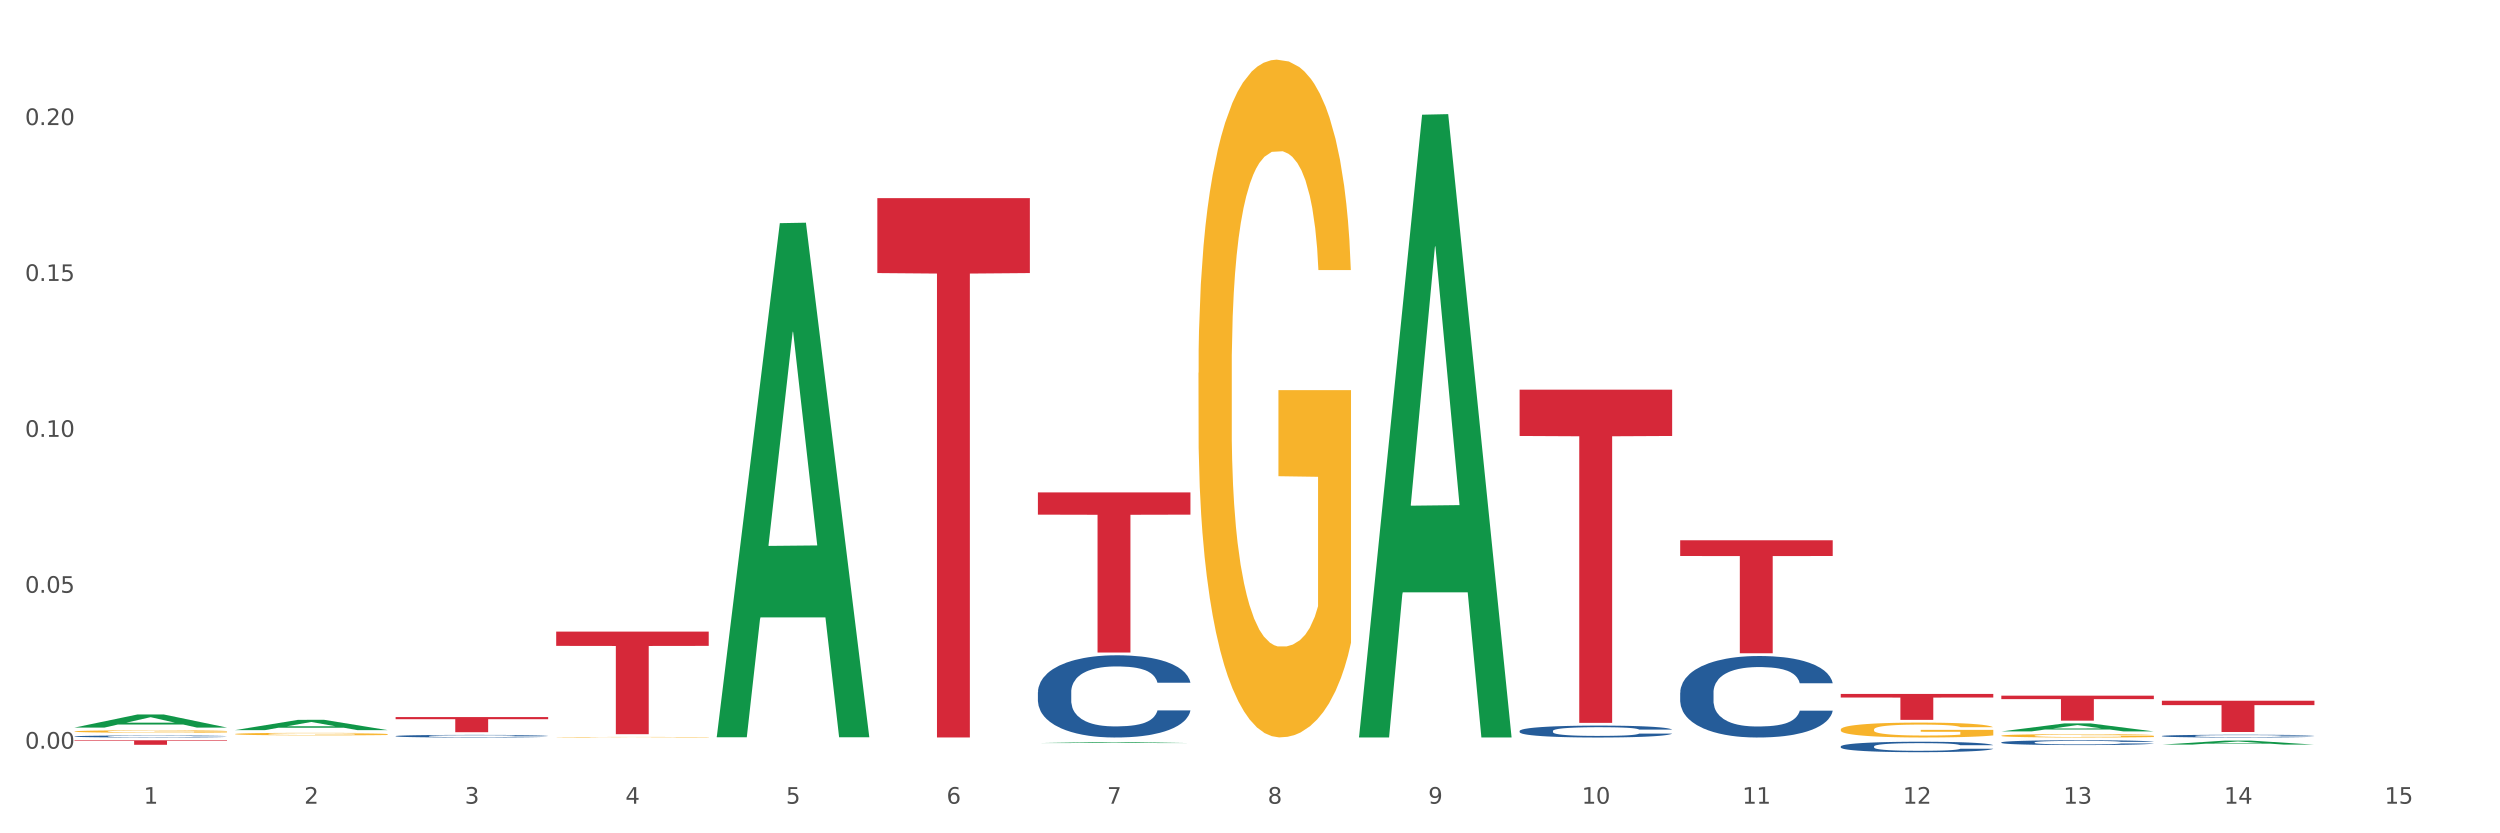 <?xml version="1.0" encoding="utf-8" standalone="no"?>
<!DOCTYPE svg PUBLIC "-//W3C//DTD SVG 1.1//EN"
  "http://www.w3.org/Graphics/SVG/1.1/DTD/svg11.dtd">
<svg xmlns:xlink="http://www.w3.org/1999/xlink" width="1080pt" height="360pt" viewBox="0 0 1080 360" xmlns="http://www.w3.org/2000/svg" version="1.1">
 <rect x="0" y="0" width="1080" height="360" fill="#333333" stroke="none"/>
 <defs>
  <style type="text/css">*{stroke-linejoin: round; stroke-linecap: butt}</style>
 </defs>
 <g id="figure_1">
  <g id="patch_1">
   <path d="M 0 360 
L 1080 360 
L 1080 0 
L 0 0 
z
" style="fill: #ffffff; stroke: #ffffff; stroke-linejoin: miter"/>
  </g>
  <g id="axes_1">
   <g id="matplotlib.axis_1">
    <g id="xtick_1">
     <g id="text_1">
      <!-- 1 -->
      <g style="fill: #4d4d4d" transform="translate(62.07 347.204) scale(0.096 -0.096)">
       <defs>
        <path id="DejaVuSans-31" d="M 794 531 
L 1825 531 
L 1825 4091 
L 703 3866 
L 703 4441 
L 1819 4666 
L 2450 4666 
L 2450 531 
L 3481 531 
L 3481 0 
L 794 0 
L 794 531 
z
" transform="scale(0.016)"/>
       </defs>
       <use xlink:href="#DejaVuSans-31"/>
      </g>
     </g>
    </g>
    <g id="xtick_2">
     <g id="text_2">
      <!-- 2 -->
      <g style="fill: #4d4d4d" transform="translate(131.436 347.204) scale(0.096 -0.096)">
       <defs>
        <path id="DejaVuSans-32" d="M 1228 531 
L 3431 531 
L 3431 0 
L 469 0 
L 469 531 
Q 828 903 1448 1529 
Q 2069 2156 2228 2338 
Q 2531 2678 2651 2914 
Q 2772 3150 2772 3378 
Q 2772 3750 2511 3984 
Q 2250 4219 1831 4219 
Q 1534 4219 1204 4116 
Q 875 4013 500 3803 
L 500 4441 
Q 881 4594 1212 4672 
Q 1544 4750 1819 4750 
Q 2544 4750 2975 4387 
Q 3406 4025 3406 3419 
Q 3406 3131 3298 2873 
Q 3191 2616 2906 2266 
Q 2828 2175 2409 1742 
Q 1991 1309 1228 531 
z
" transform="scale(0.016)"/>
       </defs>
       <use xlink:href="#DejaVuSans-32"/>
      </g>
     </g>
    </g>
    <g id="xtick_3">
     <g id="text_3">
      <!-- 3 -->
      <g style="fill: #4d4d4d" transform="translate(200.802 347.204) scale(0.096 -0.096)">
       <defs>
        <path id="DejaVuSans-33" d="M 2597 2516 
Q 3050 2419 3304 2112 
Q 3559 1806 3559 1356 
Q 3559 666 3084 287 
Q 2609 -91 1734 -91 
Q 1441 -91 1130 -33 
Q 819 25 488 141 
L 488 750 
Q 750 597 1062 519 
Q 1375 441 1716 441 
Q 2309 441 2620 675 
Q 2931 909 2931 1356 
Q 2931 1769 2642 2001 
Q 2353 2234 1838 2234 
L 1294 2234 
L 1294 2753 
L 1863 2753 
Q 2328 2753 2575 2939 
Q 2822 3125 2822 3475 
Q 2822 3834 2567 4026 
Q 2313 4219 1838 4219 
Q 1578 4219 1281 4162 
Q 984 4106 628 3988 
L 628 4550 
Q 988 4650 1302 4700 
Q 1616 4750 1894 4750 
Q 2613 4750 3031 4423 
Q 3450 4097 3450 3541 
Q 3450 3153 3228 2886 
Q 3006 2619 2597 2516 
z
" transform="scale(0.016)"/>
       </defs>
       <use xlink:href="#DejaVuSans-33"/>
      </g>
     </g>
    </g>
    <g id="xtick_4">
     <g id="text_4">
      <!-- 4 -->
      <g style="fill: #4d4d4d" transform="translate(270.169 347.204) scale(0.096 -0.096)">
       <defs>
        <path id="DejaVuSans-34" d="M 2419 4116 
L 825 1625 
L 2419 1625 
L 2419 4116 
z
M 2253 4666 
L 3047 4666 
L 3047 1625 
L 3713 1625 
L 3713 1100 
L 3047 1100 
L 3047 0 
L 2419 0 
L 2419 1100 
L 313 1100 
L 313 1709 
L 2253 4666 
z
" transform="scale(0.016)"/>
       </defs>
       <use xlink:href="#DejaVuSans-34"/>
      </g>
     </g>
    </g>
    <g id="xtick_5">
     <g id="text_5">
      <!-- 5 -->
      <g style="fill: #4d4d4d" transform="translate(339.535 347.204) scale(0.096 -0.096)">
       <defs>
        <path id="DejaVuSans-35" d="M 691 4666 
L 3169 4666 
L 3169 4134 
L 1269 4134 
L 1269 2991 
Q 1406 3038 1543 3061 
Q 1681 3084 1819 3084 
Q 2600 3084 3056 2656 
Q 3513 2228 3513 1497 
Q 3513 744 3044 326 
Q 2575 -91 1722 -91 
Q 1428 -91 1123 -41 
Q 819 9 494 109 
L 494 744 
Q 775 591 1075 516 
Q 1375 441 1709 441 
Q 2250 441 2565 725 
Q 2881 1009 2881 1497 
Q 2881 1984 2565 2268 
Q 2250 2553 1709 2553 
Q 1456 2553 1204 2497 
Q 953 2441 691 2322 
L 691 4666 
z
" transform="scale(0.016)"/>
       </defs>
       <use xlink:href="#DejaVuSans-35"/>
      </g>
     </g>
    </g>
    <g id="xtick_6">
     <g id="text_6">
      <!-- 6 -->
      <g style="fill: #4d4d4d" transform="translate(408.901 347.204) scale(0.096 -0.096)">
       <defs>
        <path id="DejaVuSans-36" d="M 2113 2584 
Q 1688 2584 1439 2293 
Q 1191 2003 1191 1497 
Q 1191 994 1439 701 
Q 1688 409 2113 409 
Q 2538 409 2786 701 
Q 3034 994 3034 1497 
Q 3034 2003 2786 2293 
Q 2538 2584 2113 2584 
z
M 3366 4563 
L 3366 3988 
Q 3128 4100 2886 4159 
Q 2644 4219 2406 4219 
Q 1781 4219 1451 3797 
Q 1122 3375 1075 2522 
Q 1259 2794 1537 2939 
Q 1816 3084 2150 3084 
Q 2853 3084 3261 2657 
Q 3669 2231 3669 1497 
Q 3669 778 3244 343 
Q 2819 -91 2113 -91 
Q 1303 -91 875 529 
Q 447 1150 447 2328 
Q 447 3434 972 4092 
Q 1497 4750 2381 4750 
Q 2619 4750 2861 4703 
Q 3103 4656 3366 4563 
z
" transform="scale(0.016)"/>
       </defs>
       <use xlink:href="#DejaVuSans-36"/>
      </g>
     </g>
    </g>
    <g id="xtick_7">
     <g id="text_7">
      <!-- 7 -->
      <g style="fill: #4d4d4d" transform="translate(478.267 347.204) scale(0.096 -0.096)">
       <defs>
        <path id="DejaVuSans-37" d="M 525 4666 
L 3525 4666 
L 3525 4397 
L 1831 0 
L 1172 0 
L 2766 4134 
L 525 4134 
L 525 4666 
z
" transform="scale(0.016)"/>
       </defs>
       <use xlink:href="#DejaVuSans-37"/>
      </g>
     </g>
    </g>
    <g id="xtick_8">
     <g id="text_8">
      <!-- 8 -->
      <g style="fill: #4d4d4d" transform="translate(547.634 347.204) scale(0.096 -0.096)">
       <defs>
        <path id="DejaVuSans-38" d="M 2034 2216 
Q 1584 2216 1326 1975 
Q 1069 1734 1069 1313 
Q 1069 891 1326 650 
Q 1584 409 2034 409 
Q 2484 409 2743 651 
Q 3003 894 3003 1313 
Q 3003 1734 2745 1975 
Q 2488 2216 2034 2216 
z
M 1403 2484 
Q 997 2584 770 2862 
Q 544 3141 544 3541 
Q 544 4100 942 4425 
Q 1341 4750 2034 4750 
Q 2731 4750 3128 4425 
Q 3525 4100 3525 3541 
Q 3525 3141 3298 2862 
Q 3072 2584 2669 2484 
Q 3125 2378 3379 2068 
Q 3634 1759 3634 1313 
Q 3634 634 3220 271 
Q 2806 -91 2034 -91 
Q 1263 -91 848 271 
Q 434 634 434 1313 
Q 434 1759 690 2068 
Q 947 2378 1403 2484 
z
M 1172 3481 
Q 1172 3119 1398 2916 
Q 1625 2713 2034 2713 
Q 2441 2713 2670 2916 
Q 2900 3119 2900 3481 
Q 2900 3844 2670 4047 
Q 2441 4250 2034 4250 
Q 1625 4250 1398 4047 
Q 1172 3844 1172 3481 
z
" transform="scale(0.016)"/>
       </defs>
       <use xlink:href="#DejaVuSans-38"/>
      </g>
     </g>
    </g>
    <g id="xtick_9">
     <g id="text_9">
      <!-- 9 -->
      <g style="fill: #4d4d4d" transform="translate(617 347.204) scale(0.096 -0.096)">
       <defs>
        <path id="DejaVuSans-39" d="M 703 97 
L 703 672 
Q 941 559 1184 500 
Q 1428 441 1663 441 
Q 2288 441 2617 861 
Q 2947 1281 2994 2138 
Q 2813 1869 2534 1725 
Q 2256 1581 1919 1581 
Q 1219 1581 811 2004 
Q 403 2428 403 3163 
Q 403 3881 828 4315 
Q 1253 4750 1959 4750 
Q 2769 4750 3195 4129 
Q 3622 3509 3622 2328 
Q 3622 1225 3098 567 
Q 2575 -91 1691 -91 
Q 1453 -91 1209 -44 
Q 966 3 703 97 
z
M 1959 2075 
Q 2384 2075 2632 2365 
Q 2881 2656 2881 3163 
Q 2881 3666 2632 3958 
Q 2384 4250 1959 4250 
Q 1534 4250 1286 3958 
Q 1038 3666 1038 3163 
Q 1038 2656 1286 2365 
Q 1534 2075 1959 2075 
z
" transform="scale(0.016)"/>
       </defs>
       <use xlink:href="#DejaVuSans-39"/>
      </g>
     </g>
    </g>
    <g id="xtick_10">
     <g id="text_10">
      <!-- 10 -->
      <g style="fill: #4d4d4d" transform="translate(683.312 347.204) scale(0.096 -0.096)">
       <defs>
        <path id="DejaVuSans-30" d="M 2034 4250 
Q 1547 4250 1301 3770 
Q 1056 3291 1056 2328 
Q 1056 1369 1301 889 
Q 1547 409 2034 409 
Q 2525 409 2770 889 
Q 3016 1369 3016 2328 
Q 3016 3291 2770 3770 
Q 2525 4250 2034 4250 
z
M 2034 4750 
Q 2819 4750 3233 4129 
Q 3647 3509 3647 2328 
Q 3647 1150 3233 529 
Q 2819 -91 2034 -91 
Q 1250 -91 836 529 
Q 422 1150 422 2328 
Q 422 3509 836 4129 
Q 1250 4750 2034 4750 
z
" transform="scale(0.016)"/>
       </defs>
       <use xlink:href="#DejaVuSans-31"/>
       <use xlink:href="#DejaVuSans-30" transform="translate(63.623 0)"/>
      </g>
     </g>
    </g>
    <g id="xtick_11">
     <g id="text_11">
      <!-- 11 -->
      <g style="fill: #4d4d4d" transform="translate(752.678 347.204) scale(0.096 -0.096)">
       <use xlink:href="#DejaVuSans-31"/>
       <use xlink:href="#DejaVuSans-31" transform="translate(63.623 0)"/>
      </g>
     </g>
    </g>
    <g id="xtick_12">
     <g id="text_12">
      <!-- 12 -->
      <g style="fill: #4d4d4d" transform="translate(822.044 347.204) scale(0.096 -0.096)">
       <use xlink:href="#DejaVuSans-31"/>
       <use xlink:href="#DejaVuSans-32" transform="translate(63.623 0)"/>
      </g>
     </g>
    </g>
    <g id="xtick_13">
     <g id="text_13">
      <!-- 13 -->
      <g style="fill: #4d4d4d" transform="translate(891.411 347.204) scale(0.096 -0.096)">
       <use xlink:href="#DejaVuSans-31"/>
       <use xlink:href="#DejaVuSans-33" transform="translate(63.623 0)"/>
      </g>
     </g>
    </g>
    <g id="xtick_14">
     <g id="text_14">
      <!-- 14 -->
      <g style="fill: #4d4d4d" transform="translate(960.777 347.204) scale(0.096 -0.096)">
       <use xlink:href="#DejaVuSans-31"/>
       <use xlink:href="#DejaVuSans-34" transform="translate(63.623 0)"/>
      </g>
     </g>
    </g>
    <g id="xtick_15">
     <g id="text_15">
      <!-- 15 -->
      <g style="fill: #4d4d4d" transform="translate(1030.143 347.204) scale(0.096 -0.096)">
       <use xlink:href="#DejaVuSans-31"/>
       <use xlink:href="#DejaVuSans-35" transform="translate(63.623 0)"/>
      </g>
     </g>
    </g>
    <g id="xtick_16"/>
    <g id="xtick_17"/>
    <g id="xtick_18"/>
    <g id="xtick_19"/>
    <g id="xtick_20"/>
    <g id="xtick_21"/>
    <g id="xtick_22"/>
    <g id="xtick_23"/>
    <g id="xtick_24"/>
    <g id="xtick_25"/>
    <g id="xtick_26"/>
    <g id="xtick_27"/>
    <g id="xtick_28"/>
    <g id="xtick_29"/>
   </g>
   <g id="matplotlib.axis_2">
    <g id="ytick_1">
     <g id="text_16">
      <!-- 0.00 -->
      <g style="fill: #4d4d4d" transform="translate(10.8 323.428) scale(0.096 -0.096)">
       <defs>
        <path id="DejaVuSans-2e" d="M 684 794 
L 1344 794 
L 1344 0 
L 684 0 
L 684 794 
z
" transform="scale(0.016)"/>
       </defs>
       <use xlink:href="#DejaVuSans-30"/>
       <use xlink:href="#DejaVuSans-2e" transform="translate(63.623 0)"/>
       <use xlink:href="#DejaVuSans-30" transform="translate(95.41 0)"/>
       <use xlink:href="#DejaVuSans-30" transform="translate(159.033 0)"/>
      </g>
     </g>
    </g>
    <g id="ytick_2">
     <g id="text_17">
      <!-- 0.05 -->
      <g style="fill: #4d4d4d" transform="translate(10.8 256.076) scale(0.096 -0.096)">
       <use xlink:href="#DejaVuSans-30"/>
       <use xlink:href="#DejaVuSans-2e" transform="translate(63.623 0)"/>
       <use xlink:href="#DejaVuSans-30" transform="translate(95.41 0)"/>
       <use xlink:href="#DejaVuSans-35" transform="translate(159.033 0)"/>
      </g>
     </g>
    </g>
    <g id="ytick_3">
     <g id="text_18">
      <!-- 0.10 -->
      <g style="fill: #4d4d4d" transform="translate(10.8 188.725) scale(0.096 -0.096)">
       <use xlink:href="#DejaVuSans-30"/>
       <use xlink:href="#DejaVuSans-2e" transform="translate(63.623 0)"/>
       <use xlink:href="#DejaVuSans-31" transform="translate(95.41 0)"/>
       <use xlink:href="#DejaVuSans-30" transform="translate(159.033 0)"/>
      </g>
     </g>
    </g>
    <g id="ytick_4">
     <g id="text_19">
      <!-- 0.15 -->
      <g style="fill: #4d4d4d" transform="translate(10.8 121.373) scale(0.096 -0.096)">
       <use xlink:href="#DejaVuSans-30"/>
       <use xlink:href="#DejaVuSans-2e" transform="translate(63.623 0)"/>
       <use xlink:href="#DejaVuSans-31" transform="translate(95.41 0)"/>
       <use xlink:href="#DejaVuSans-35" transform="translate(159.033 0)"/>
      </g>
     </g>
    </g>
    <g id="ytick_5">
     <g id="text_20">
      <!-- 0.20 -->
      <g style="fill: #4d4d4d" transform="translate(10.8 54.021) scale(0.096 -0.096)">
       <use xlink:href="#DejaVuSans-30"/>
       <use xlink:href="#DejaVuSans-2e" transform="translate(63.623 0)"/>
       <use xlink:href="#DejaVuSans-32" transform="translate(95.41 0)"/>
       <use xlink:href="#DejaVuSans-30" transform="translate(159.033 0)"/>
      </g>
     </g>
    </g>
    <g id="ytick_6"/>
    <g id="ytick_7"/>
    <g id="ytick_8"/>
    <g id="ytick_9"/>
    <g id="ytick_10"/>
   </g>
   <g id="PolyCollection_1">
    <path d="M 517.739 161.064 
L 517.816 160.796 
L 517.816 151.17 
L 517.972 142.881 
L 518.75 122.826 
L 519.917 106.247 
L 520.773 97.423 
L 521.629 90.203 
L 522.64 82.983 
L 523.885 75.496 
L 526.141 64.532 
L 527.542 58.917 
L 529.253 53.034 
L 532.365 44.477 
L 534.621 39.664 
L 536.956 35.653 
L 540.768 30.84 
L 543.257 28.701 
L 545.903 27.096 
L 549.093 26.027 
L 551.504 25.759 
L 556.795 26.562 
L 561.307 28.968 
L 563.486 30.84 
L 566.287 34.049 
L 567.765 36.188 
L 570.177 40.466 
L 572.666 46.082 
L 574.378 50.895 
L 576.946 59.987 
L 578.891 69.078 
L 580.68 80.309 
L 581.614 88.064 
L 582.314 95.283 
L 582.936 103.573 
L 583.559 116.675 
L 569.554 116.675 
L 569.01 107.316 
L 568.154 98.492 
L 566.909 89.935 
L 565.82 84.587 
L 563.953 77.902 
L 562.241 73.624 
L 560.452 70.415 
L 558.273 67.741 
L 556.562 66.404 
L 554.15 65.335 
L 549.404 65.602 
L 546.214 67.741 
L 544.035 70.415 
L 542.635 72.822 
L 541.39 75.496 
L 539.99 79.239 
L 538.356 84.855 
L 537.189 89.935 
L 536.022 96.353 
L 535.088 102.771 
L 534.232 110.258 
L 533.532 118.28 
L 532.988 126.569 
L 532.521 136.73 
L 532.132 153.577 
L 532.132 190.21 
L 532.287 198.5 
L 532.676 209.463 
L 533.143 217.752 
L 533.921 227.646 
L 534.621 234.331 
L 535.944 243.958 
L 537.422 251.98 
L 538.589 257.06 
L 539.756 261.339 
L 541.779 267.221 
L 544.035 272.035 
L 545.981 274.976 
L 548.626 277.65 
L 550.415 278.72 
L 551.971 279.254 
L 555.784 279.254 
L 558.507 278.452 
L 561.541 276.58 
L 563.875 274.174 
L 565.82 271.232 
L 567.998 266.419 
L 569.399 261.873 
L 569.399 205.987 
L 552.282 205.719 
L 552.282 168.551 
L 583.636 168.551 
L 583.636 277.65 
L 582.314 283.265 
L 580.836 288.346 
L 579.28 292.892 
L 576.946 298.507 
L 574.145 303.855 
L 571.655 307.599 
L 569.01 310.808 
L 565.898 313.749 
L 561.852 316.423 
L 559.362 317.493 
L 556.25 318.295 
L 552.594 318.562 
L 549.404 318.027 
L 546.292 316.69 
L 543.024 314.284 
L 539.834 310.808 
L 537.422 307.331 
L 535.01 303.053 
L 532.443 297.438 
L 530.42 292.09 
L 528.864 287.276 
L 527.153 281.126 
L 525.285 273.104 
L 523.885 265.884 
L 522.64 258.397 
L 521.317 248.771 
L 520.384 240.481 
L 519.45 230.053 
L 518.906 222.298 
L 518.283 210.265 
L 517.816 193.419 
L 517.739 161.064 
z
" clip-path="url(#pef512feaf6)" style="fill: #f7b32b"/>
    <path d="M 795.203 315.14 
L 795.281 315.135 
L 795.281 314.923 
L 795.437 314.74 
L 796.215 314.299 
L 797.382 313.935 
L 798.238 313.741 
L 799.094 313.582 
L 800.105 313.423 
L 801.35 313.258 
L 803.606 313.017 
L 805.006 312.894 
L 806.718 312.764 
L 809.83 312.576 
L 812.086 312.47 
L 814.42 312.382 
L 818.233 312.276 
L 820.722 312.229 
L 823.368 312.194 
L 826.557 312.17 
L 828.969 312.164 
L 834.26 312.182 
L 838.772 312.235 
L 840.951 312.276 
L 843.752 312.347 
L 845.23 312.394 
L 847.642 312.488 
L 850.131 312.611 
L 851.843 312.717 
L 854.41 312.917 
L 856.355 313.117 
L 858.145 313.364 
L 859.078 313.535 
L 859.779 313.693 
L 860.401 313.876 
L 861.024 314.164 
L 847.019 314.164 
L 846.475 313.958 
L 845.619 313.764 
L 844.374 313.576 
L 843.285 313.458 
L 841.418 313.311 
L 839.706 313.217 
L 837.916 313.146 
L 835.738 313.088 
L 834.026 313.058 
L 831.615 313.035 
L 826.869 313.041 
L 823.679 313.088 
L 821.5 313.146 
L 820.1 313.199 
L 818.855 313.258 
L 817.455 313.341 
L 815.821 313.464 
L 814.654 313.576 
L 813.487 313.717 
L 812.553 313.858 
L 811.697 314.023 
L 810.997 314.199 
L 810.453 314.382 
L 809.986 314.605 
L 809.597 314.976 
L 809.597 315.782 
L 809.752 315.964 
L 810.141 316.205 
L 810.608 316.387 
L 811.386 316.605 
L 812.086 316.752 
L 813.409 316.964 
L 814.887 317.14 
L 816.054 317.252 
L 817.221 317.346 
L 819.244 317.475 
L 821.5 317.581 
L 823.445 317.646 
L 826.091 317.705 
L 827.88 317.728 
L 829.436 317.74 
L 833.248 317.74 
L 835.971 317.723 
L 839.006 317.681 
L 841.34 317.628 
L 843.285 317.564 
L 845.463 317.458 
L 846.864 317.358 
L 846.864 316.129 
L 829.747 316.123 
L 829.747 315.305 
L 861.101 315.305 
L 861.101 317.705 
L 859.779 317.828 
L 858.3 317.94 
L 856.744 318.04 
L 854.41 318.164 
L 851.61 318.281 
L 849.12 318.364 
L 846.475 318.434 
L 843.363 318.499 
L 839.317 318.558 
L 836.827 318.581 
L 833.715 318.599 
L 830.059 318.605 
L 826.869 318.593 
L 823.757 318.564 
L 820.489 318.511 
L 817.299 318.434 
L 814.887 318.358 
L 812.475 318.264 
L 809.908 318.14 
L 807.885 318.022 
L 806.329 317.917 
L 804.617 317.781 
L 802.75 317.605 
L 801.35 317.446 
L 800.105 317.281 
L 798.782 317.07 
L 797.849 316.887 
L 796.915 316.658 
L 796.37 316.487 
L 795.748 316.223 
L 795.281 315.852 
L 795.203 315.14 
z
" clip-path="url(#pef512feaf6)" style="fill: #f7b32b"/>
    <path d="M 240.274 318.475 
L 240.351 318.475 
L 240.351 318.467 
L 240.507 318.46 
L 241.285 318.444 
L 242.452 318.43 
L 243.308 318.423 
L 244.164 318.417 
L 245.175 318.411 
L 246.42 318.405 
L 248.676 318.396 
L 250.077 318.391 
L 251.788 318.386 
L 254.9 318.379 
L 257.157 318.375 
L 259.491 318.372 
L 263.303 318.368 
L 265.793 318.366 
L 268.438 318.365 
L 271.628 318.364 
L 274.04 318.364 
L 279.33 318.365 
L 283.843 318.366 
L 286.021 318.368 
L 288.822 318.371 
L 290.3 318.372 
L 292.712 318.376 
L 295.202 318.381 
L 296.913 318.385 
L 299.481 318.392 
L 301.426 318.399 
L 303.215 318.409 
L 304.149 318.415 
L 304.849 318.421 
L 305.471 318.428 
L 306.094 318.439 
L 292.089 318.439 
L 291.545 318.431 
L 290.689 318.424 
L 289.444 318.417 
L 288.355 318.412 
L 286.488 318.407 
L 284.776 318.403 
L 282.987 318.401 
L 280.808 318.398 
L 279.097 318.397 
L 276.685 318.396 
L 271.939 318.397 
L 268.749 318.398 
L 266.571 318.401 
L 265.17 318.403 
L 263.925 318.405 
L 262.525 318.408 
L 260.891 318.412 
L 259.724 318.417 
L 258.557 318.422 
L 257.623 318.427 
L 256.768 318.433 
L 256.067 318.44 
L 255.523 318.447 
L 255.056 318.455 
L 254.667 318.469 
L 254.667 318.499 
L 254.823 318.506 
L 255.212 318.515 
L 255.678 318.522 
L 256.456 318.53 
L 257.157 318.535 
L 258.479 318.543 
L 259.957 318.55 
L 261.124 318.554 
L 262.291 318.558 
L 264.314 318.563 
L 266.571 318.566 
L 268.516 318.569 
L 271.161 318.571 
L 272.95 318.572 
L 274.506 318.572 
L 278.319 318.572 
L 281.042 318.572 
L 284.076 318.57 
L 286.41 318.568 
L 288.355 318.566 
L 290.533 318.562 
L 291.934 318.558 
L 291.934 318.512 
L 274.818 318.512 
L 274.818 318.481 
L 306.172 318.481 
L 306.172 318.571 
L 304.849 318.576 
L 303.371 318.58 
L 301.815 318.584 
L 299.481 318.588 
L 296.68 318.593 
L 294.19 318.596 
L 291.545 318.598 
L 288.433 318.601 
L 284.387 318.603 
L 281.897 318.604 
L 278.785 318.605 
L 275.129 318.605 
L 271.939 318.604 
L 268.827 318.603 
L 265.559 318.601 
L 262.369 318.598 
L 259.957 318.596 
L 257.546 318.592 
L 254.978 318.587 
L 252.955 318.583 
L 251.399 318.579 
L 249.688 318.574 
L 247.82 318.567 
L 246.42 318.561 
L 245.175 318.555 
L 243.853 318.547 
L 242.919 318.541 
L 241.985 318.532 
L 241.441 318.526 
L 240.818 318.516 
L 240.351 318.502 
L 240.274 318.475 
z
" clip-path="url(#pef512feaf6)" style="fill: #f7b32b"/>
    <path d="M 933.936 321.679 
L 934.004 321.677 
L 961.178 319.941 
L 972.456 319.939 
L 999.834 321.682 
L 986.79 321.682 
L 980.88 321.276 
L 952.822 321.276 
L 952.618 321.283 
L 946.912 321.682 
L 933.936 321.682 
L 933.936 321.679 
L 956.355 321.034 
L 977.347 321.032 
L 966.953 320.311 
L 966.817 320.307 
L 966.681 320.312 
L 956.287 321.032 
L 956.355 321.034 
L 933.936 321.679 
z
" clip-path="url(#pef512feaf6)" style="fill: #109648"/>
    <path d="M 864.57 315.97 
L 864.638 315.967 
L 891.812 312.508 
L 903.089 312.505 
L 930.468 315.977 
L 917.424 315.977 
L 911.513 315.168 
L 883.456 315.168 
L 883.252 315.181 
L 877.545 315.977 
L 864.57 315.977 
L 864.57 315.97 
L 886.989 314.686 
L 907.981 314.682 
L 897.587 313.245 
L 897.451 313.238 
L 897.315 313.248 
L 886.921 314.682 
L 886.989 314.686 
L 864.57 315.97 
z
" clip-path="url(#pef512feaf6)" style="fill: #109648"/>
    <path d="M 587.105 318.083 
L 587.173 317.83 
L 614.347 49.554 
L 625.624 49.301 
L 653.003 318.589 
L 639.959 318.589 
L 634.049 255.881 
L 605.991 255.881 
L 605.787 256.893 
L 600.081 318.589 
L 587.105 318.589 
L 587.105 318.083 
L 609.524 218.459 
L 630.516 218.206 
L 620.122 106.698 
L 619.986 106.193 
L 619.85 106.951 
L 609.456 218.206 
L 609.524 218.459 
L 587.105 318.083 
z
" clip-path="url(#pef512feaf6)" style="fill: #109648"/>
    <path d="M 448.372 321.017 
L 448.44 321.017 
L 475.615 320.549 
L 486.892 320.548 
L 514.27 321.018 
L 501.227 321.018 
L 495.316 320.909 
L 467.259 320.909 
L 467.055 320.91 
L 461.348 321.018 
L 448.372 321.018 
L 448.372 321.017 
L 470.791 320.843 
L 491.783 320.843 
L 481.389 320.648 
L 481.253 320.648 
L 481.117 320.649 
L 470.723 320.843 
L 470.791 320.843 
L 448.372 321.017 
z
" clip-path="url(#pef512feaf6)" style="fill: #109648"/>
    <path d="M 864.57 317.824 
L 864.647 317.822 
L 864.647 317.775 
L 864.803 317.734 
L 865.581 317.634 
L 866.748 317.552 
L 867.604 317.508 
L 868.46 317.472 
L 869.471 317.437 
L 870.716 317.4 
L 872.972 317.345 
L 874.373 317.317 
L 876.084 317.288 
L 879.196 317.246 
L 881.453 317.222 
L 883.787 317.202 
L 887.599 317.178 
L 890.089 317.168 
L 892.734 317.16 
L 895.924 317.154 
L 898.336 317.153 
L 903.626 317.157 
L 908.139 317.169 
L 910.317 317.178 
L 913.118 317.194 
L 914.596 317.205 
L 917.008 317.226 
L 919.498 317.254 
L 921.209 317.278 
L 923.777 317.323 
L 925.722 317.368 
L 927.511 317.423 
L 928.445 317.462 
L 929.145 317.498 
L 929.767 317.539 
L 930.39 317.604 
L 916.385 317.604 
L 915.841 317.557 
L 914.985 317.514 
L 913.74 317.471 
L 912.651 317.445 
L 910.784 317.411 
L 909.072 317.39 
L 907.283 317.374 
L 905.104 317.361 
L 903.393 317.354 
L 900.981 317.349 
L 896.235 317.35 
L 893.045 317.361 
L 890.867 317.374 
L 889.466 317.386 
L 888.221 317.4 
L 886.821 317.418 
L 885.187 317.446 
L 884.02 317.471 
L 882.853 317.503 
L 881.919 317.535 
L 881.064 317.572 
L 880.363 317.612 
L 879.819 317.653 
L 879.352 317.703 
L 878.963 317.787 
L 878.963 317.968 
L 879.119 318.009 
L 879.508 318.064 
L 879.974 318.105 
L 880.752 318.154 
L 881.453 318.187 
L 882.775 318.235 
L 884.253 318.275 
L 885.42 318.3 
L 886.587 318.321 
L 888.61 318.35 
L 890.867 318.374 
L 892.812 318.389 
L 895.457 318.402 
L 897.246 318.407 
L 898.802 318.41 
L 902.615 318.41 
L 905.338 318.406 
L 908.372 318.397 
L 910.706 318.385 
L 912.651 318.37 
L 914.829 318.346 
L 916.23 318.324 
L 916.23 318.047 
L 899.114 318.045 
L 899.114 317.861 
L 930.468 317.861 
L 930.468 318.402 
L 929.145 318.43 
L 927.667 318.455 
L 926.111 318.477 
L 923.777 318.505 
L 920.976 318.532 
L 918.486 318.55 
L 915.841 318.566 
L 912.729 318.581 
L 908.683 318.594 
L 906.193 318.599 
L 903.081 318.603 
L 899.425 318.605 
L 896.235 318.602 
L 893.123 318.595 
L 889.855 318.584 
L 886.665 318.566 
L 884.253 318.549 
L 881.842 318.528 
L 879.274 318.5 
L 877.251 318.474 
L 875.695 318.45 
L 873.984 318.419 
L 872.116 318.379 
L 870.716 318.344 
L 869.471 318.306 
L 868.149 318.259 
L 867.215 318.218 
L 866.281 318.166 
L 865.737 318.127 
L 865.114 318.068 
L 864.647 317.984 
L 864.57 317.824 
z
" clip-path="url(#pef512feaf6)" style="fill: #f7b32b"/>
    <path d="M 32.175 319.781 
L 98.073 319.781 
L 98.073 320.055 
L 72.151 320.057 
L 72.151 321.754 
L 57.941 321.754 
L 57.941 320.057 
L 32.175 320.055 
L 32.175 319.783 
L 32.175 319.781 
z
" clip-path="url(#pef512feaf6)" style="fill: #d62839"/>
    <path d="M 170.907 309.774 
L 236.805 309.774 
L 236.805 310.681 
L 210.883 310.687 
L 210.883 316.298 
L 196.673 316.298 
L 196.673 310.687 
L 170.907 310.681 
L 170.907 309.78 
L 170.907 309.774 
z
" clip-path="url(#pef512feaf6)" style="fill: #d62839"/>
    <path d="M 240.274 272.859 
L 306.172 272.859 
L 306.172 279.019 
L 280.25 279.061 
L 280.25 317.188 
L 266.039 317.188 
L 266.039 279.061 
L 240.274 279.019 
L 240.274 272.901 
L 240.274 272.859 
z
" clip-path="url(#pef512feaf6)" style="fill: #d62839"/>
    <path d="M 379.006 85.582 
L 444.904 85.582 
L 444.904 117.963 
L 418.982 118.182 
L 418.982 318.595 
L 404.772 318.595 
L 404.772 118.182 
L 379.006 117.963 
L 379.006 85.8 
L 379.006 85.582 
z
" clip-path="url(#pef512feaf6)" style="fill: #d62839"/>
    <path d="M 933.936 302.727 
L 999.834 302.727 
L 999.834 304.604 
L 973.912 304.617 
L 973.912 316.233 
L 959.702 316.233 
L 959.702 304.617 
L 933.936 304.604 
L 933.936 302.74 
L 933.936 302.727 
z
" clip-path="url(#pef512feaf6)" style="fill: #d62839"/>
    <path d="M 725.837 233.406 
L 791.735 233.406 
L 791.735 240.19 
L 765.813 240.235 
L 765.813 282.217 
L 751.603 282.217 
L 751.603 240.235 
L 725.837 240.19 
L 725.837 233.452 
L 725.837 233.406 
z
" clip-path="url(#pef512feaf6)" style="fill: #d62839"/>
    <path d="M 795.203 299.782 
L 861.101 299.782 
L 861.101 301.339 
L 835.179 301.35 
L 835.179 310.988 
L 820.969 310.988 
L 820.969 301.35 
L 795.203 301.339 
L 795.203 299.792 
L 795.203 299.782 
z
" clip-path="url(#pef512feaf6)" style="fill: #d62839"/>
    <path d="M 448.372 212.711 
L 514.27 212.711 
L 514.27 222.326 
L 488.348 222.391 
L 488.348 281.898 
L 474.138 281.898 
L 474.138 222.391 
L 448.372 222.326 
L 448.372 212.776 
L 448.372 212.711 
z
" clip-path="url(#pef512feaf6)" style="fill: #d62839"/>
    <path d="M 656.471 168.332 
L 722.369 168.332 
L 722.369 188.337 
L 696.447 188.472 
L 696.447 312.287 
L 682.237 312.287 
L 682.237 188.472 
L 656.471 188.337 
L 656.471 168.467 
L 656.471 168.332 
z
" clip-path="url(#pef512feaf6)" style="fill: #d62839"/>
    <path d="M 32.175 318.121 
L 32.253 318.12 
L 32.253 318.098 
L 32.487 318.067 
L 33.343 318.011 
L 34.434 317.969 
L 36.303 317.919 
L 37.316 317.898 
L 38.64 317.875 
L 41.366 317.837 
L 44.482 317.805 
L 46.663 317.787 
L 48.299 317.776 
L 51.96 317.756 
L 54.063 317.747 
L 56.244 317.74 
L 58.114 317.735 
L 61.229 317.729 
L 63.722 317.727 
L 66.604 317.726 
L 69.019 317.727 
L 72.212 317.73 
L 76.886 317.74 
L 78.677 317.746 
L 81.092 317.755 
L 83.585 317.768 
L 85.61 317.781 
L 87.947 317.799 
L 90.361 317.823 
L 92.698 317.854 
L 94.334 317.882 
L 95.658 317.912 
L 96.827 317.948 
L 97.683 317.987 
L 98.073 318.02 
L 83.818 318.02 
L 83.429 317.99 
L 82.65 317.958 
L 81.871 317.936 
L 81.014 317.919 
L 79.69 317.899 
L 78.522 317.886 
L 76.574 317.871 
L 74.783 317.861 
L 73.303 317.855 
L 71.511 317.851 
L 67.694 317.846 
L 64.968 317.846 
L 63.255 317.847 
L 61.151 317.851 
L 59.36 317.857 
L 57.257 317.867 
L 55.621 317.877 
L 53.985 317.891 
L 53.05 317.9 
L 51.648 317.918 
L 50.714 317.932 
L 49.467 317.957 
L 48.766 317.975 
L 47.52 318.021 
L 46.975 318.054 
L 46.741 318.078 
L 46.585 318.103 
L 46.585 318.229 
L 47.053 318.285 
L 47.442 318.309 
L 48.065 318.336 
L 49.234 318.371 
L 50.947 318.406 
L 52.739 318.431 
L 54.219 318.446 
L 55.621 318.457 
L 57.023 318.466 
L 58.737 318.474 
L 60.139 318.479 
L 62.242 318.484 
L 64.734 318.486 
L 66.682 318.486 
L 70.654 318.482 
L 72.446 318.478 
L 74.16 318.472 
L 76.029 318.464 
L 77.509 318.454 
L 78.366 318.447 
L 79.768 318.431 
L 80.858 318.415 
L 81.793 318.397 
L 82.416 318.381 
L 83.117 318.357 
L 83.663 318.33 
L 83.818 318.315 
L 98.073 318.315 
L 97.761 318.344 
L 97.216 318.372 
L 96.126 318.41 
L 95.269 318.431 
L 93.945 318.458 
L 92.542 318.48 
L 90.595 318.505 
L 88.804 318.524 
L 86.934 318.54 
L 84.909 318.554 
L 81.248 318.574 
L 79.924 318.58 
L 77.12 318.59 
L 74.939 318.595 
L 71.745 318.601 
L 68.473 318.604 
L 65.046 318.605 
L 62.008 318.603 
L 58.659 318.598 
L 56.556 318.594 
L 54.219 318.586 
L 51.493 318.575 
L 48.922 318.561 
L 46.507 318.545 
L 44.248 318.527 
L 42.145 318.506 
L 39.419 318.472 
L 37.394 318.438 
L 35.914 318.407 
L 34.901 318.38 
L 33.889 318.346 
L 33.343 318.323 
L 32.487 318.267 
L 32.175 318.215 
L 32.175 318.121 
z
" clip-path="url(#pef512feaf6)" style="fill: #255c99"/>
    <path d="M 864.57 300.524 
L 930.468 300.524 
L 930.468 302.026 
L 904.546 302.036 
L 904.546 311.328 
L 890.335 311.328 
L 890.335 302.036 
L 864.57 302.026 
L 864.57 300.534 
L 864.57 300.524 
z
" clip-path="url(#pef512feaf6)" style="fill: #d62839"/>
    <path d="M 656.471 315.773 
L 656.549 315.768 
L 656.549 315.637 
L 656.783 315.458 
L 657.639 315.13 
L 658.73 314.881 
L 660.599 314.59 
L 661.612 314.468 
L 662.936 314.331 
L 665.662 314.111 
L 668.778 313.923 
L 670.959 313.82 
L 672.595 313.754 
L 676.256 313.636 
L 678.359 313.585 
L 680.54 313.543 
L 682.41 313.514 
L 685.525 313.481 
L 688.018 313.467 
L 690.9 313.463 
L 693.315 313.467 
L 696.508 313.486 
L 701.182 313.543 
L 702.973 313.575 
L 705.388 313.632 
L 707.881 313.707 
L 709.906 313.782 
L 712.243 313.89 
L 714.657 314.031 
L 716.994 314.209 
L 718.63 314.374 
L 719.954 314.547 
L 721.123 314.759 
L 721.979 314.989 
L 722.369 315.181 
L 708.114 315.181 
L 707.725 315.008 
L 706.946 314.82 
L 706.167 314.693 
L 705.31 314.59 
L 703.986 314.472 
L 702.818 314.397 
L 700.87 314.308 
L 699.079 314.252 
L 697.599 314.219 
L 695.807 314.191 
L 691.99 314.162 
L 689.264 314.162 
L 687.55 314.172 
L 685.447 314.195 
L 683.656 314.228 
L 681.553 314.284 
L 679.917 314.346 
L 678.281 314.425 
L 677.346 314.482 
L 675.944 314.585 
L 675.01 314.67 
L 673.763 314.815 
L 673.062 314.918 
L 671.816 315.186 
L 671.271 315.383 
L 671.037 315.52 
L 670.881 315.67 
L 670.881 316.402 
L 671.349 316.731 
L 671.738 316.872 
L 672.361 317.032 
L 673.53 317.238 
L 675.243 317.44 
L 677.035 317.586 
L 678.515 317.675 
L 679.917 317.741 
L 681.319 317.792 
L 683.033 317.839 
L 684.435 317.868 
L 686.538 317.896 
L 689.03 317.91 
L 690.978 317.91 
L 694.95 317.886 
L 696.742 317.863 
L 698.456 317.83 
L 700.325 317.778 
L 701.805 317.722 
L 702.662 317.68 
L 704.064 317.59 
L 705.154 317.497 
L 706.089 317.389 
L 706.712 317.295 
L 707.413 317.154 
L 707.959 316.994 
L 708.114 316.91 
L 722.369 316.91 
L 722.057 317.079 
L 721.512 317.243 
L 720.422 317.464 
L 719.565 317.59 
L 718.241 317.745 
L 716.838 317.877 
L 714.891 318.022 
L 713.1 318.13 
L 711.23 318.224 
L 709.205 318.309 
L 705.544 318.426 
L 704.22 318.459 
L 701.416 318.516 
L 699.235 318.548 
L 696.041 318.581 
L 692.769 318.6 
L 689.342 318.605 
L 686.304 318.595 
L 682.955 318.567 
L 680.852 318.539 
L 678.515 318.497 
L 675.789 318.431 
L 673.218 318.351 
L 670.803 318.257 
L 668.544 318.149 
L 666.441 318.027 
L 663.715 317.825 
L 661.69 317.628 
L 660.21 317.445 
L 659.197 317.29 
L 658.185 317.093 
L 657.639 316.956 
L 656.783 316.628 
L 656.471 316.323 
L 656.471 315.773 
z
" clip-path="url(#pef512feaf6)" style="fill: #255c99"/>
    <path d="M 795.203 322.46 
L 795.281 322.456 
L 795.281 322.34 
L 795.515 322.183 
L 796.372 321.894 
L 797.462 321.675 
L 799.332 321.419 
L 800.344 321.312 
L 801.669 321.192 
L 804.395 320.998 
L 807.511 320.833 
L 809.692 320.742 
L 811.327 320.684 
L 814.988 320.581 
L 817.092 320.536 
L 819.273 320.499 
L 821.142 320.474 
L 824.258 320.445 
L 826.75 320.433 
L 829.632 320.428 
L 832.047 320.433 
L 835.241 320.449 
L 839.914 320.499 
L 841.706 320.527 
L 844.121 320.577 
L 846.613 320.643 
L 848.638 320.709 
L 850.975 320.804 
L 853.39 320.928 
L 855.727 321.085 
L 857.362 321.229 
L 858.687 321.382 
L 859.855 321.568 
L 860.712 321.77 
L 861.101 321.94 
L 846.847 321.94 
L 846.457 321.787 
L 845.678 321.622 
L 844.899 321.51 
L 844.043 321.419 
L 842.718 321.316 
L 841.55 321.25 
L 839.603 321.172 
L 837.811 321.122 
L 836.331 321.093 
L 834.54 321.068 
L 830.723 321.044 
L 827.997 321.044 
L 826.283 321.052 
L 824.18 321.072 
L 822.388 321.101 
L 820.285 321.151 
L 818.649 321.205 
L 817.014 321.275 
L 816.079 321.324 
L 814.677 321.415 
L 813.742 321.49 
L 812.496 321.618 
L 811.795 321.708 
L 810.548 321.944 
L 810.003 322.117 
L 809.77 322.237 
L 809.614 322.369 
L 809.614 323.013 
L 810.081 323.302 
L 810.471 323.426 
L 811.094 323.566 
L 812.262 323.748 
L 813.976 323.926 
L 815.767 324.054 
L 817.247 324.132 
L 818.649 324.19 
L 820.051 324.235 
L 821.765 324.276 
L 823.167 324.301 
L 825.27 324.326 
L 827.763 324.338 
L 829.71 324.338 
L 833.683 324.318 
L 835.474 324.297 
L 837.188 324.268 
L 839.057 324.223 
L 840.537 324.173 
L 841.394 324.136 
L 842.796 324.058 
L 843.887 323.975 
L 844.822 323.88 
L 845.445 323.798 
L 846.146 323.674 
L 846.691 323.533 
L 846.847 323.459 
L 861.101 323.459 
L 860.79 323.608 
L 860.245 323.752 
L 859.154 323.946 
L 858.297 324.058 
L 856.973 324.194 
L 855.571 324.31 
L 853.624 324.438 
L 851.832 324.532 
L 849.963 324.615 
L 847.937 324.689 
L 844.276 324.793 
L 842.952 324.822 
L 840.148 324.871 
L 837.967 324.9 
L 834.773 324.929 
L 831.502 324.945 
L 828.074 324.95 
L 825.037 324.941 
L 821.687 324.916 
L 819.584 324.892 
L 817.247 324.855 
L 814.521 324.797 
L 811.951 324.727 
L 809.536 324.644 
L 807.277 324.549 
L 805.174 324.442 
L 802.448 324.264 
L 800.422 324.091 
L 798.942 323.93 
L 797.93 323.793 
L 796.917 323.62 
L 796.372 323.5 
L 795.515 323.211 
L 795.203 322.943 
L 795.203 322.46 
z
" clip-path="url(#pef512feaf6)" style="fill: #255c99"/>
    <path d="M 864.57 320.719 
L 864.648 320.717 
L 864.648 320.664 
L 864.881 320.592 
L 865.738 320.458 
L 866.829 320.357 
L 868.698 320.239 
L 869.711 320.189 
L 871.035 320.134 
L 873.761 320.044 
L 876.877 319.968 
L 879.058 319.926 
L 880.694 319.899 
L 884.355 319.851 
L 886.458 319.83 
L 888.639 319.813 
L 890.508 319.802 
L 893.624 319.788 
L 896.117 319.783 
L 898.999 319.781 
L 901.413 319.783 
L 904.607 319.79 
L 909.281 319.813 
L 911.072 319.827 
L 913.487 319.85 
L 915.979 319.88 
L 918.005 319.911 
L 920.341 319.954 
L 922.756 320.012 
L 925.093 320.084 
L 926.729 320.151 
L 928.053 320.221 
L 929.221 320.307 
L 930.078 320.401 
L 930.468 320.479 
L 916.213 320.479 
L 915.824 320.408 
L 915.045 320.332 
L 914.266 320.281 
L 913.409 320.239 
L 912.085 320.191 
L 910.916 320.16 
L 908.969 320.124 
L 907.177 320.101 
L 905.697 320.088 
L 903.906 320.077 
L 900.089 320.065 
L 897.363 320.065 
L 895.649 320.069 
L 893.546 320.078 
L 891.754 320.092 
L 889.651 320.115 
L 888.016 320.139 
L 886.38 320.172 
L 885.445 320.195 
L 884.043 320.237 
L 883.108 320.271 
L 881.862 320.33 
L 881.161 320.372 
L 879.915 320.481 
L 879.369 320.561 
L 879.136 320.616 
L 878.98 320.677 
L 878.98 320.975 
L 879.447 321.108 
L 879.837 321.166 
L 880.46 321.23 
L 881.628 321.314 
L 883.342 321.396 
L 885.134 321.456 
L 886.614 321.492 
L 888.016 321.519 
L 889.418 321.539 
L 891.131 321.559 
L 892.533 321.57 
L 894.637 321.581 
L 897.129 321.587 
L 899.076 321.587 
L 903.049 321.578 
L 904.841 321.568 
L 906.554 321.555 
L 908.424 321.534 
L 909.904 321.511 
L 910.76 321.494 
L 912.163 321.457 
L 913.253 321.419 
L 914.188 321.375 
L 914.811 321.337 
L 915.512 321.28 
L 916.057 321.215 
L 916.213 321.181 
L 930.468 321.181 
L 930.156 321.25 
L 929.611 321.316 
L 928.52 321.406 
L 927.663 321.457 
L 926.339 321.52 
L 924.937 321.574 
L 922.99 321.633 
L 921.198 321.677 
L 919.329 321.715 
L 917.304 321.749 
L 913.643 321.797 
L 912.318 321.81 
L 909.514 321.833 
L 907.333 321.847 
L 904.14 321.86 
L 900.868 321.868 
L 897.441 321.869 
L 894.403 321.866 
L 891.053 321.854 
L 888.95 321.843 
L 886.614 321.826 
L 883.887 321.799 
L 881.317 321.766 
L 878.902 321.728 
L 876.643 321.684 
L 874.54 321.635 
L 871.814 321.553 
L 869.789 321.473 
L 868.309 321.398 
L 867.296 321.335 
L 866.283 321.255 
L 865.738 321.2 
L 864.881 321.066 
L 864.57 320.942 
L 864.57 320.719 
z
" clip-path="url(#pef512feaf6)" style="fill: #255c99"/>
    <path d="M 1003.302 319.781 
L 1003.38 319.781 
L 1003.38 319.781 
L 1003.614 319.781 
L 1004.47 319.781 
L 1005.561 319.781 
L 1007.43 319.781 
L 1008.443 319.781 
L 1009.767 319.781 
L 1012.494 319.781 
L 1015.609 319.781 
L 1017.79 319.781 
L 1019.426 319.781 
L 1023.087 319.781 
L 1025.19 319.781 
L 1027.371 319.781 
L 1029.241 319.781 
L 1032.356 319.781 
L 1034.849 319.781 
L 1037.731 319.781 
L 1040.146 319.781 
L 1043.339 319.781 
L 1048.013 319.781 
L 1049.805 319.781 
L 1052.219 319.781 
L 1054.712 319.781 
L 1056.737 319.781 
L 1059.074 319.781 
L 1061.489 319.781 
L 1063.825 319.781 
L 1065.461 319.781 
L 1066.785 319.781 
L 1067.954 319.781 
L 1068.811 319.781 
L 1069.2 319.781 
L 1054.945 319.781 
L 1054.556 319.781 
L 1053.777 319.781 
L 1052.998 319.781 
L 1052.141 319.781 
L 1050.817 319.781 
L 1049.649 319.781 
L 1047.701 319.781 
L 1045.91 319.781 
L 1044.43 319.781 
L 1042.638 319.781 
L 1038.822 319.781 
L 1036.095 319.781 
L 1034.382 319.781 
L 1032.278 319.781 
L 1030.487 319.781 
L 1028.384 319.781 
L 1026.748 319.781 
L 1025.112 319.781 
L 1024.178 319.781 
L 1022.775 319.781 
L 1021.841 319.781 
L 1020.594 319.781 
L 1019.893 319.781 
L 1018.647 319.781 
L 1018.102 319.781 
L 1017.868 319.781 
L 1017.712 319.781 
L 1017.712 319.781 
L 1018.18 319.781 
L 1018.569 319.781 
L 1019.192 319.781 
L 1020.361 319.781 
L 1022.074 319.781 
L 1023.866 319.781 
L 1025.346 319.781 
L 1026.748 319.781 
L 1028.15 319.781 
L 1029.864 319.781 
L 1031.266 319.781 
L 1033.369 319.781 
L 1035.862 319.781 
L 1037.809 319.781 
L 1041.781 319.781 
L 1043.573 319.781 
L 1045.287 319.781 
L 1047.156 319.781 
L 1048.636 319.781 
L 1049.493 319.781 
L 1050.895 319.781 
L 1051.986 319.781 
L 1052.92 319.781 
L 1053.543 319.781 
L 1054.244 319.781 
L 1054.79 319.781 
L 1054.945 319.781 
L 1069.2 319.781 
L 1068.888 319.781 
L 1068.343 319.781 
L 1067.253 319.781 
L 1066.396 319.781 
L 1065.072 319.781 
L 1063.67 319.781 
L 1061.722 319.781 
L 1059.931 319.781 
L 1058.061 319.781 
L 1056.036 319.781 
L 1052.375 319.781 
L 1051.051 319.781 
L 1048.247 319.781 
L 1046.066 319.781 
L 1042.872 319.781 
L 1039.6 319.781 
L 1036.173 319.781 
L 1033.135 319.781 
L 1029.786 319.781 
L 1027.683 319.781 
L 1025.346 319.781 
L 1022.62 319.781 
L 1020.049 319.781 
L 1017.634 319.781 
L 1015.376 319.781 
L 1013.272 319.781 
L 1010.546 319.781 
L 1008.521 319.781 
L 1007.041 319.781 
L 1006.028 319.781 
L 1005.016 319.781 
L 1004.47 319.781 
L 1003.614 319.781 
L 1003.302 319.781 
L 1003.302 319.781 
z
" clip-path="url(#pef512feaf6)" style="fill: #255c99"/>
    <path d="M 933.936 317.946 
L 934.014 317.945 
L 934.014 317.915 
L 934.247 317.873 
L 935.104 317.797 
L 936.195 317.739 
L 938.064 317.671 
L 939.077 317.643 
L 940.401 317.611 
L 943.127 317.56 
L 946.243 317.516 
L 948.424 317.492 
L 950.06 317.477 
L 953.721 317.45 
L 955.824 317.438 
L 958.005 317.428 
L 959.874 317.421 
L 962.99 317.413 
L 965.483 317.41 
L 968.365 317.409 
L 970.779 317.41 
L 973.973 317.415 
L 978.647 317.428 
L 980.438 317.435 
L 982.853 317.448 
L 985.346 317.466 
L 987.371 317.483 
L 989.708 317.508 
L 992.122 317.541 
L 994.459 317.583 
L 996.095 317.621 
L 997.419 317.661 
L 998.587 317.71 
L 999.444 317.764 
L 999.834 317.809 
L 985.579 317.809 
L 985.19 317.768 
L 984.411 317.725 
L 983.632 317.695 
L 982.775 317.671 
L 981.451 317.644 
L 980.283 317.626 
L 978.335 317.606 
L 976.544 317.593 
L 975.064 317.585 
L 973.272 317.578 
L 969.455 317.572 
L 966.729 317.572 
L 965.015 317.574 
L 962.912 317.579 
L 961.121 317.587 
L 959.018 317.6 
L 957.382 317.614 
L 955.746 317.633 
L 954.811 317.646 
L 953.409 317.67 
L 952.475 317.69 
L 951.228 317.724 
L 950.527 317.748 
L 949.281 317.81 
L 948.736 317.856 
L 948.502 317.887 
L 948.346 317.922 
L 948.346 318.093 
L 948.814 318.169 
L 949.203 318.202 
L 949.826 318.239 
L 950.995 318.287 
L 952.708 318.334 
L 954.5 318.368 
L 955.98 318.389 
L 957.382 318.404 
L 958.784 318.416 
L 960.498 318.427 
L 961.9 318.433 
L 964.003 318.44 
L 966.495 318.443 
L 968.443 318.443 
L 972.415 318.438 
L 974.207 318.432 
L 975.92 318.425 
L 977.79 318.413 
L 979.27 318.399 
L 980.127 318.39 
L 981.529 318.369 
L 982.619 318.347 
L 983.554 318.322 
L 984.177 318.3 
L 984.878 318.267 
L 985.423 318.23 
L 985.579 318.211 
L 999.834 318.211 
L 999.522 318.25 
L 998.977 318.288 
L 997.886 318.339 
L 997.03 318.369 
L 995.705 318.405 
L 994.303 318.436 
L 992.356 318.469 
L 990.564 318.494 
L 988.695 318.516 
L 986.67 318.536 
L 983.009 318.563 
L 981.685 318.571 
L 978.88 318.584 
L 976.699 318.592 
L 973.506 318.599 
L 970.234 318.604 
L 966.807 318.605 
L 963.769 318.603 
L 960.42 318.596 
L 958.317 318.589 
L 955.98 318.58 
L 953.253 318.564 
L 950.683 318.546 
L 948.268 318.524 
L 946.009 318.499 
L 943.906 318.47 
L 941.18 318.424 
L 939.155 318.378 
L 937.675 318.335 
L 936.662 318.299 
L 935.65 318.253 
L 935.104 318.222 
L 934.247 318.145 
L 933.936 318.074 
L 933.936 317.946 
z
" clip-path="url(#pef512feaf6)" style="fill: #255c99"/>
    <path d="M 448.372 299.039 
L 448.45 299.006 
L 448.45 298.098 
L 448.684 296.865 
L 449.541 294.593 
L 450.631 292.874 
L 452.501 290.862 
L 453.513 290.018 
L 454.837 289.077 
L 457.564 287.552 
L 460.679 286.254 
L 462.861 285.54 
L 464.496 285.086 
L 468.157 284.275 
L 470.26 283.918 
L 472.441 283.626 
L 474.311 283.431 
L 477.427 283.204 
L 479.919 283.107 
L 482.801 283.074 
L 485.216 283.107 
L 488.41 283.237 
L 493.083 283.626 
L 494.875 283.853 
L 497.289 284.242 
L 499.782 284.762 
L 501.807 285.281 
L 504.144 286.027 
L 506.559 287.001 
L 508.896 288.234 
L 510.531 289.369 
L 511.856 290.57 
L 513.024 292.03 
L 513.881 293.62 
L 514.27 294.95 
L 500.016 294.95 
L 499.626 293.75 
L 498.847 292.452 
L 498.068 291.576 
L 497.212 290.862 
L 495.887 290.051 
L 494.719 289.531 
L 492.772 288.915 
L 490.98 288.526 
L 489.5 288.298 
L 487.709 288.104 
L 483.892 287.909 
L 481.165 287.909 
L 479.452 287.974 
L 477.349 288.136 
L 475.557 288.363 
L 473.454 288.753 
L 471.818 289.175 
L 470.183 289.726 
L 469.248 290.116 
L 467.846 290.829 
L 466.911 291.413 
L 465.665 292.419 
L 464.964 293.133 
L 463.717 294.983 
L 463.172 296.346 
L 462.938 297.287 
L 462.783 298.325 
L 462.783 303.387 
L 463.25 305.658 
L 463.639 306.632 
L 464.263 307.735 
L 465.431 309.162 
L 467.145 310.558 
L 468.936 311.564 
L 470.416 312.18 
L 471.818 312.634 
L 473.22 312.991 
L 474.934 313.316 
L 476.336 313.51 
L 478.439 313.705 
L 480.932 313.802 
L 482.879 313.802 
L 486.852 313.64 
L 488.643 313.478 
L 490.357 313.251 
L 492.226 312.894 
L 493.706 312.505 
L 494.563 312.213 
L 495.965 311.596 
L 497.056 310.947 
L 497.99 310.201 
L 498.614 309.552 
L 499.315 308.578 
L 499.86 307.475 
L 500.016 306.891 
L 514.27 306.891 
L 513.959 308.059 
L 513.413 309.195 
L 512.323 310.72 
L 511.466 311.596 
L 510.142 312.667 
L 508.74 313.575 
L 506.792 314.581 
L 505.001 315.328 
L 503.131 315.976 
L 501.106 316.561 
L 497.445 317.372 
L 496.121 317.599 
L 493.317 317.988 
L 491.136 318.215 
L 487.942 318.443 
L 484.671 318.572 
L 481.243 318.605 
L 478.206 318.54 
L 474.856 318.345 
L 472.753 318.151 
L 470.416 317.858 
L 467.69 317.404 
L 465.119 316.853 
L 462.705 316.204 
L 460.446 315.457 
L 458.343 314.614 
L 455.616 313.218 
L 453.591 311.856 
L 452.111 310.59 
L 451.099 309.519 
L 450.086 308.157 
L 449.541 307.216 
L 448.684 304.944 
L 448.372 302.835 
L 448.372 299.039 
z
" clip-path="url(#pef512feaf6)" style="fill: #255c99"/>
    <path d="M 170.907 317.982 
L 170.985 317.981 
L 170.985 317.952 
L 171.219 317.913 
L 172.076 317.841 
L 173.166 317.786 
L 175.036 317.722 
L 176.048 317.695 
L 177.373 317.665 
L 180.099 317.616 
L 183.215 317.575 
L 185.396 317.552 
L 187.031 317.538 
L 190.692 317.512 
L 192.796 317.501 
L 194.977 317.491 
L 196.846 317.485 
L 199.962 317.478 
L 202.454 317.475 
L 205.336 317.474 
L 207.751 317.475 
L 210.945 317.479 
L 215.618 317.491 
L 217.41 317.499 
L 219.825 317.511 
L 222.317 317.528 
L 224.342 317.544 
L 226.679 317.568 
L 229.094 317.599 
L 231.431 317.638 
L 233.066 317.674 
L 234.391 317.712 
L 235.559 317.759 
L 236.416 317.81 
L 236.805 317.852 
L 222.551 317.852 
L 222.161 317.814 
L 221.382 317.772 
L 220.604 317.744 
L 219.747 317.722 
L 218.422 317.696 
L 217.254 317.679 
L 215.307 317.66 
L 213.515 317.647 
L 212.035 317.64 
L 210.244 317.634 
L 206.427 317.628 
L 203.701 317.628 
L 201.987 317.63 
L 199.884 317.635 
L 198.092 317.642 
L 195.989 317.655 
L 194.353 317.668 
L 192.718 317.686 
L 191.783 317.698 
L 190.381 317.721 
L 189.446 317.739 
L 188.2 317.771 
L 187.499 317.794 
L 186.252 317.853 
L 185.707 317.896 
L 185.474 317.926 
L 185.318 317.959 
L 185.318 318.12 
L 185.785 318.193 
L 186.175 318.224 
L 186.798 318.259 
L 187.966 318.304 
L 189.68 318.349 
L 191.471 318.381 
L 192.951 318.4 
L 194.353 318.415 
L 195.755 318.426 
L 197.469 318.436 
L 198.871 318.443 
L 200.974 318.449 
L 203.467 318.452 
L 205.414 318.452 
L 209.387 318.447 
L 211.178 318.442 
L 212.892 318.434 
L 214.761 318.423 
L 216.241 318.411 
L 217.098 318.401 
L 218.5 318.382 
L 219.591 318.361 
L 220.526 318.337 
L 221.149 318.317 
L 221.85 318.286 
L 222.395 318.251 
L 222.551 318.232 
L 236.805 318.232 
L 236.494 318.269 
L 235.949 318.305 
L 234.858 318.354 
L 234.001 318.382 
L 232.677 318.416 
L 231.275 318.445 
L 229.328 318.477 
L 227.536 318.5 
L 225.667 318.521 
L 223.641 318.54 
L 219.98 318.566 
L 218.656 318.573 
L 215.852 318.585 
L 213.671 318.592 
L 210.477 318.6 
L 207.206 318.604 
L 203.779 318.605 
L 200.741 318.603 
L 197.391 318.597 
L 195.288 318.59 
L 192.951 318.581 
L 190.225 318.567 
L 187.655 318.549 
L 185.24 318.528 
L 182.981 318.505 
L 180.878 318.478 
L 178.152 318.433 
L 176.126 318.39 
L 174.646 318.35 
L 173.634 318.316 
L 172.621 318.272 
L 172.076 318.242 
L 171.219 318.17 
L 170.907 318.103 
L 170.907 317.982 
z
" clip-path="url(#pef512feaf6)" style="fill: #255c99"/>
    <path d="M 725.837 299.214 
L 725.915 299.182 
L 725.915 298.282 
L 726.149 297.06 
L 727.006 294.809 
L 728.096 293.105 
L 729.966 291.111 
L 730.978 290.275 
L 732.302 289.342 
L 735.029 287.831 
L 738.144 286.545 
L 740.325 285.837 
L 741.961 285.387 
L 745.622 284.583 
L 747.725 284.229 
L 749.906 283.94 
L 751.776 283.747 
L 754.891 283.522 
L 757.384 283.425 
L 760.266 283.393 
L 762.681 283.425 
L 765.874 283.554 
L 770.548 283.94 
L 772.34 284.165 
L 774.754 284.551 
L 777.247 285.065 
L 779.272 285.58 
L 781.609 286.32 
L 784.024 287.284 
L 786.36 288.506 
L 787.996 289.632 
L 789.32 290.821 
L 790.489 292.268 
L 791.346 293.844 
L 791.735 295.163 
L 777.481 295.163 
L 777.091 293.973 
L 776.312 292.687 
L 775.533 291.818 
L 774.676 291.111 
L 773.352 290.307 
L 772.184 289.792 
L 770.237 289.181 
L 768.445 288.796 
L 766.965 288.57 
L 765.173 288.378 
L 761.357 288.185 
L 758.63 288.185 
L 756.917 288.249 
L 754.814 288.41 
L 753.022 288.635 
L 750.919 289.021 
L 749.283 289.439 
L 747.647 289.985 
L 746.713 290.371 
L 745.311 291.079 
L 744.376 291.658 
L 743.13 292.654 
L 742.429 293.362 
L 741.182 295.195 
L 740.637 296.545 
L 740.403 297.478 
L 740.248 298.507 
L 740.248 303.523 
L 740.715 305.774 
L 741.104 306.739 
L 741.727 307.832 
L 742.896 309.247 
L 744.61 310.63 
L 746.401 311.627 
L 747.881 312.238 
L 749.283 312.688 
L 750.685 313.042 
L 752.399 313.363 
L 753.801 313.556 
L 755.904 313.749 
L 758.397 313.846 
L 760.344 313.846 
L 764.317 313.685 
L 766.108 313.524 
L 767.822 313.299 
L 769.691 312.945 
L 771.171 312.559 
L 772.028 312.27 
L 773.43 311.659 
L 774.521 311.016 
L 775.455 310.276 
L 776.079 309.633 
L 776.78 308.668 
L 777.325 307.575 
L 777.481 306.996 
L 791.735 306.996 
L 791.424 308.154 
L 790.878 309.279 
L 789.788 310.791 
L 788.931 311.659 
L 787.607 312.72 
L 786.205 313.62 
L 784.257 314.617 
L 782.466 315.357 
L 780.596 316 
L 778.571 316.579 
L 774.91 317.383 
L 773.586 317.608 
L 770.782 317.994 
L 768.601 318.219 
L 765.407 318.444 
L 762.136 318.573 
L 758.708 318.605 
L 755.67 318.54 
L 752.321 318.348 
L 750.218 318.155 
L 747.881 317.865 
L 745.155 317.415 
L 742.584 316.868 
L 740.17 316.225 
L 737.911 315.486 
L 735.808 314.65 
L 733.081 313.267 
L 731.056 311.916 
L 729.576 310.662 
L 728.563 309.601 
L 727.551 308.25 
L 727.006 307.318 
L 726.149 305.067 
L 725.837 302.977 
L 725.837 299.214 
z
" clip-path="url(#pef512feaf6)" style="fill: #255c99"/>
    <path d="M 32.175 315.98 
L 32.253 315.979 
L 32.253 315.944 
L 32.408 315.914 
L 33.186 315.841 
L 34.353 315.781 
L 35.209 315.749 
L 36.065 315.723 
L 37.076 315.697 
L 38.321 315.67 
L 40.578 315.63 
L 41.978 315.61 
L 43.69 315.588 
L 46.802 315.557 
L 49.058 315.54 
L 51.392 315.526 
L 55.204 315.508 
L 57.694 315.5 
L 60.339 315.495 
L 63.529 315.491 
L 65.941 315.49 
L 71.231 315.493 
L 75.744 315.501 
L 77.922 315.508 
L 80.723 315.52 
L 82.201 315.527 
L 84.613 315.543 
L 87.103 315.563 
L 88.815 315.581 
L 91.382 315.614 
L 93.327 315.647 
L 95.116 315.687 
L 96.05 315.715 
L 96.75 315.742 
L 97.373 315.772 
L 97.995 315.819 
L 83.991 315.819 
L 83.446 315.785 
L 82.59 315.753 
L 81.346 315.722 
L 80.256 315.703 
L 78.389 315.679 
L 76.677 315.663 
L 74.888 315.651 
L 72.71 315.642 
L 70.998 315.637 
L 68.586 315.633 
L 63.84 315.634 
L 60.65 315.642 
L 58.472 315.651 
L 57.071 315.66 
L 55.827 315.67 
L 54.426 315.683 
L 52.792 315.704 
L 51.625 315.722 
L 50.458 315.745 
L 49.525 315.769 
L 48.669 315.796 
L 47.969 315.825 
L 47.424 315.855 
L 46.957 315.892 
L 46.568 315.953 
L 46.568 316.085 
L 46.724 316.115 
L 47.113 316.155 
L 47.58 316.185 
L 48.358 316.221 
L 49.058 316.245 
L 50.381 316.28 
L 51.859 316.309 
L 53.026 316.327 
L 54.193 316.343 
L 56.216 316.364 
L 58.472 316.382 
L 60.417 316.392 
L 63.062 316.402 
L 64.852 316.406 
L 66.408 316.408 
L 70.22 316.408 
L 72.943 316.405 
L 75.977 316.398 
L 78.311 316.389 
L 80.256 316.379 
L 82.435 316.361 
L 83.835 316.345 
L 83.835 316.142 
L 66.719 316.141 
L 66.719 316.007 
L 98.073 316.007 
L 98.073 316.402 
L 96.75 316.422 
L 95.272 316.441 
L 93.716 316.457 
L 91.382 316.478 
L 88.581 316.497 
L 86.091 316.51 
L 83.446 316.522 
L 80.334 316.533 
L 76.288 316.542 
L 73.799 316.546 
L 70.687 316.549 
L 67.03 316.55 
L 63.84 316.548 
L 60.728 316.543 
L 57.461 316.535 
L 54.271 316.522 
L 51.859 316.51 
L 49.447 316.494 
L 46.879 316.474 
L 44.857 316.454 
L 43.301 316.437 
L 41.589 316.415 
L 39.722 316.386 
L 38.321 316.359 
L 37.076 316.332 
L 35.754 316.297 
L 34.82 316.267 
L 33.887 316.23 
L 33.342 316.202 
L 32.72 316.158 
L 32.253 316.097 
L 32.175 315.98 
z
" clip-path="url(#pef512feaf6)" style="fill: #f7b32b"/>
    <path d="M 101.541 317.091 
L 101.619 317.09 
L 101.619 317.054 
L 101.775 317.023 
L 102.553 316.948 
L 103.72 316.887 
L 104.575 316.854 
L 105.431 316.827 
L 106.443 316.8 
L 107.688 316.773 
L 109.944 316.732 
L 111.344 316.711 
L 113.056 316.689 
L 116.168 316.657 
L 118.424 316.639 
L 120.758 316.625 
L 124.57 316.607 
L 127.06 316.599 
L 129.705 316.593 
L 132.895 316.589 
L 135.307 316.588 
L 140.598 316.591 
L 145.11 316.6 
L 147.289 316.607 
L 150.089 316.619 
L 151.568 316.627 
L 153.979 316.642 
L 156.469 316.663 
L 158.181 316.681 
L 160.748 316.715 
L 162.693 316.749 
L 164.483 316.79 
L 165.416 316.819 
L 166.117 316.846 
L 166.739 316.877 
L 167.361 316.926 
L 153.357 316.926 
L 152.812 316.891 
L 151.957 316.858 
L 150.712 316.826 
L 149.623 316.806 
L 147.755 316.782 
L 146.044 316.766 
L 144.254 316.754 
L 142.076 316.744 
L 140.364 316.739 
L 137.952 316.735 
L 133.206 316.736 
L 130.017 316.744 
L 127.838 316.754 
L 126.438 316.763 
L 125.193 316.773 
L 123.792 316.786 
L 122.159 316.807 
L 120.992 316.826 
L 119.825 316.85 
L 118.891 316.874 
L 118.035 316.902 
L 117.335 316.932 
L 116.79 316.962 
L 116.324 317 
L 115.935 317.063 
L 115.935 317.199 
L 116.09 317.23 
L 116.479 317.27 
L 116.946 317.301 
L 117.724 317.338 
L 118.424 317.363 
L 119.747 317.399 
L 121.225 317.428 
L 122.392 317.447 
L 123.559 317.463 
L 125.582 317.485 
L 127.838 317.503 
L 129.783 317.514 
L 132.428 317.524 
L 134.218 317.528 
L 135.774 317.53 
L 139.586 317.53 
L 142.309 317.527 
L 145.343 317.52 
L 147.678 317.511 
L 149.623 317.5 
L 151.801 317.482 
L 153.201 317.465 
L 153.201 317.257 
L 136.085 317.256 
L 136.085 317.118 
L 167.439 317.118 
L 167.439 317.524 
L 166.117 317.545 
L 164.638 317.564 
L 163.082 317.58 
L 160.748 317.601 
L 157.947 317.621 
L 155.458 317.635 
L 152.812 317.647 
L 149.7 317.658 
L 145.655 317.668 
L 143.165 317.672 
L 140.053 317.675 
L 136.396 317.676 
L 133.206 317.674 
L 130.094 317.669 
L 126.827 317.66 
L 123.637 317.647 
L 121.225 317.634 
L 118.813 317.618 
L 116.246 317.597 
L 114.223 317.577 
L 112.667 317.56 
L 110.955 317.537 
L 109.088 317.507 
L 107.688 317.48 
L 106.443 317.452 
L 105.12 317.416 
L 104.186 317.386 
L 103.253 317.347 
L 102.708 317.318 
L 102.086 317.273 
L 101.619 317.211 
L 101.541 317.091 
z
" clip-path="url(#pef512feaf6)" style="fill: #f7b32b"/>
    <path d="M 101.541 315.403 
L 101.609 315.399 
L 128.784 310.969 
L 140.061 310.965 
L 167.439 315.412 
L 154.395 315.412 
L 148.485 314.376 
L 120.427 314.376 
L 120.224 314.393 
L 114.517 315.412 
L 101.541 315.412 
L 101.541 315.403 
L 123.96 313.758 
L 144.952 313.754 
L 134.558 311.912 
L 134.422 311.904 
L 134.286 311.917 
L 123.892 313.754 
L 123.96 313.758 
L 101.541 315.403 
z
" clip-path="url(#pef512feaf6)" style="fill: #109648"/>
    <path d="M 309.64 318.071 
L 309.708 317.862 
L 336.882 96.408 
L 348.16 96.2 
L 375.538 318.488 
L 362.494 318.488 
L 356.584 266.725 
L 328.526 266.725 
L 328.322 267.56 
L 322.616 318.488 
L 309.64 318.488 
L 309.64 318.071 
L 332.059 235.835 
L 353.051 235.626 
L 342.657 143.58 
L 342.521 143.162 
L 342.385 143.788 
L 331.991 235.626 
L 332.059 235.835 
L 309.64 318.071 
z
" clip-path="url(#pef512feaf6)" style="fill: #109648"/>
    <path d="M 32.175 314.303 
L 32.243 314.298 
L 59.417 308.644 
L 70.695 308.639 
L 98.073 314.314 
L 85.029 314.314 
L 79.119 312.992 
L 51.061 312.992 
L 50.857 313.013 
L 45.151 314.314 
L 32.175 314.314 
L 32.175 314.303 
L 54.594 312.203 
L 75.586 312.198 
L 65.192 309.848 
L 65.056 309.837 
L 64.92 309.853 
L 54.526 312.198 
L 54.594 312.203 
L 32.175 314.303 
z
" clip-path="url(#pef512feaf6)" style="fill: #109648"/>
   </g>
  </g>
 </g>
 <defs>
  <clipPath id="pef512feaf6">
   <rect x="32.175" y="10.8" width="1037.025" height="329.109"/>
  </clipPath>
 </defs>
</svg>
